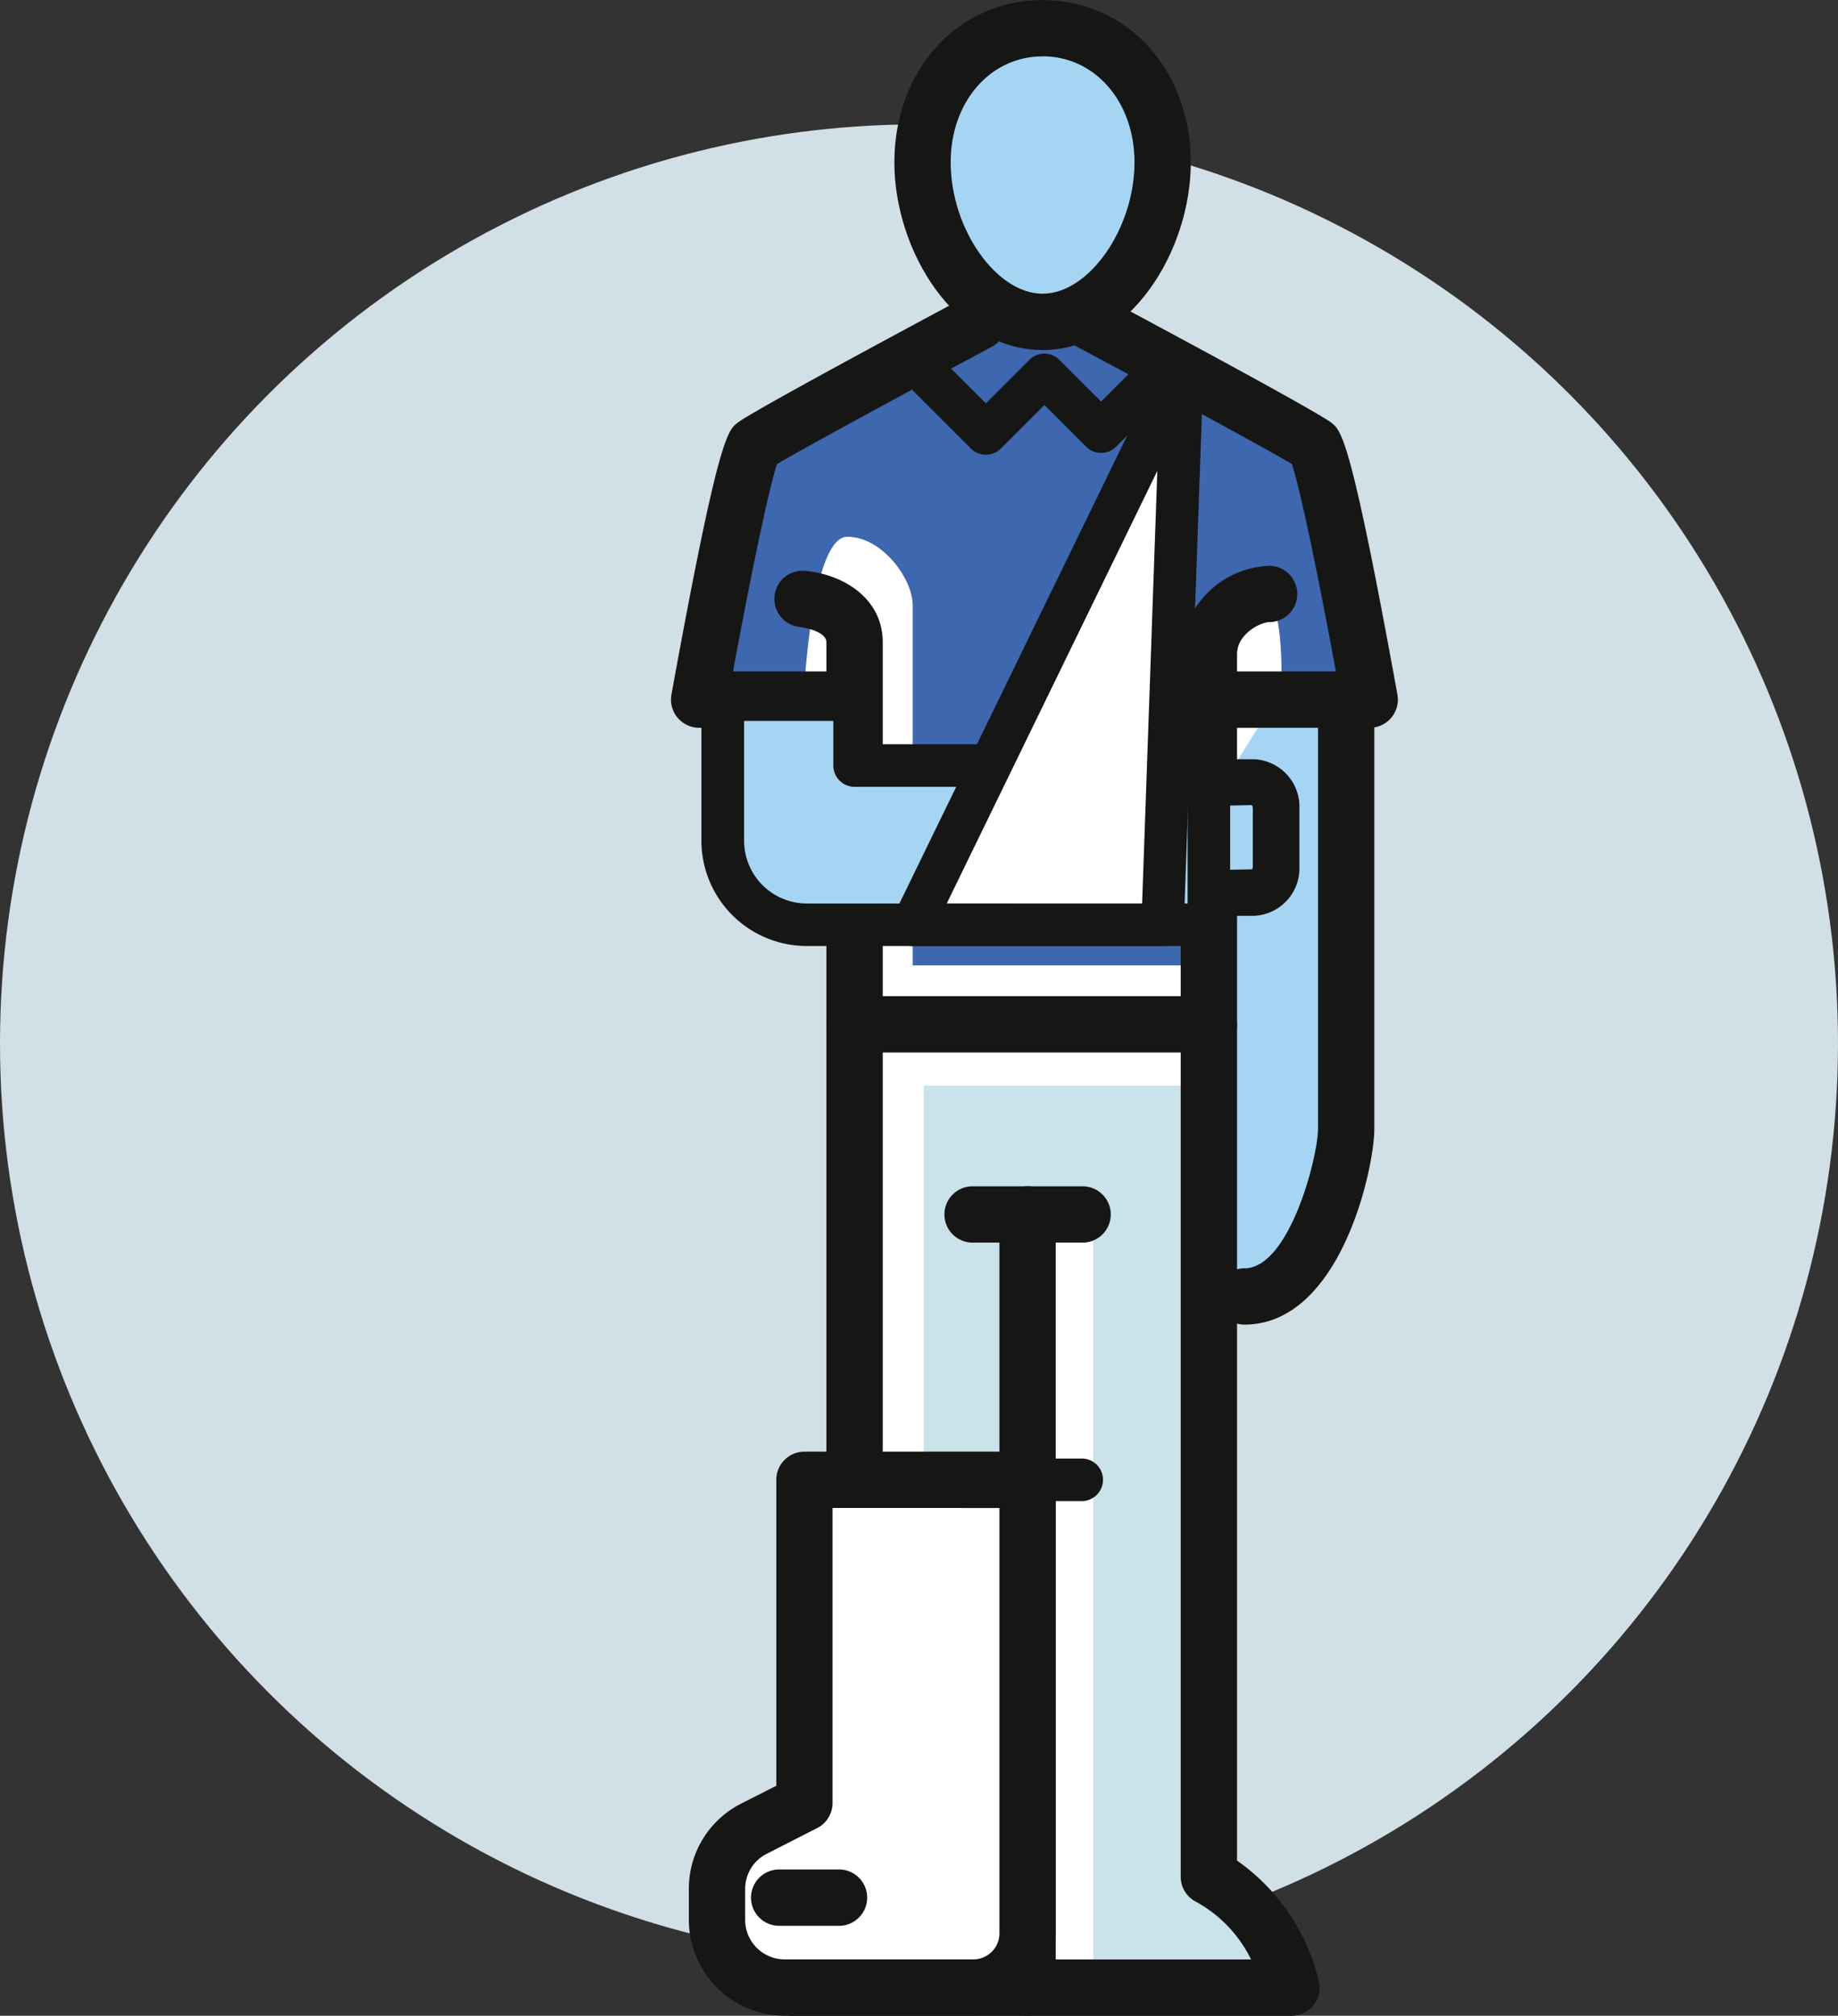 <svg xmlns="http://www.w3.org/2000/svg" width="99.393" height="109" viewBox="0 0 99.393 109">
  <rect x="0" y="0" width="99.393" height="109" fill="#333333" stroke="none"/>
  <g id="ico-sinistro" transform="translate(-15.994 -16.472)">
    <g id="Group_290" data-name="Group 290" transform="translate(15.994 23.196)">
      <circle id="Ellipse_24" data-name="Ellipse 24" cx="49.696" cy="49.696" r="49.696" fill="#d1dfe6"/>
    </g>
    <g id="Group_291" data-name="Group 291" transform="translate(52.281 16.472)">
      <path id="Path_594" data-name="Path 594" d="M63.255,72.1a3.565,3.565,0,0,0,3.564,3.565h0A3.566,3.566,0,0,0,70.384,72.1V47.265A3.566,3.566,0,0,0,66.819,43.7h0a3.565,3.565,0,0,0-3.564,3.565Z" transform="translate(-33.876 -5.868)" fill="#a6d5f4"/>
      <path id="Path_595" data-name="Path 595" d="M52.039,66.144h18.73V55.281s5.181-8.81,7.064-10.405l1.881-1.6-3.938-7.909L64.86,29l-4.606.568s-11.057,5.63-12.477,6.9-4.571,6.9-4.571,6.9l1.274,6.068h6.669l.164,6.776Z" transform="translate(-41.684 -11.595)" fill="#fff"/>
      <path id="Path_596" data-name="Path 596" d="M69.157,63.8H54.482V44.321c0-1.42-1.648-3.7-3.539-3.7s-2.319,8.11-2.319,8.11l-4.724.207S45.612,35.771,46.516,35.3,58.232,29,58.232,29h8.533s8.4,5.194,9.18,6.439,4.612,13.992,4.612,13.992H74.393s.347-5.862-1.153-5.713C67.734,44.259,69.157,63.8,69.157,63.8Z" transform="translate(-41.413 -11.595)" fill="#3d67af"/>
      <path id="Path_597" data-name="Path 597" d="M51.575,51.376H43.633a1.523,1.523,0,0,1-1.5-1.794C44.65,35.728,45.16,35.32,45.7,34.889c.682-.547,8.021-4.5,12.335-6.81a1.524,1.524,0,0,1,1.437,2.687c-3.911,2.091-10.157,5.467-11.635,6.355-.3.921-1.05,4.046-2.376,11.209h6.114a1.523,1.523,0,1,1,0,3.046ZM47.926,36.884Z" transform="translate(-42.11 -12.022)" fill="#161615"/>
      <path id="Path_598" data-name="Path 598" d="M64.883,24.817c0,4.259-2.907,8.63-6.493,8.63S51.9,29.075,51.9,24.817s2.907-7.249,6.491-7.249S64.883,20.559,64.883,24.817Z" transform="translate(-38.298 -16.045)" fill="#a6d5f4"/>
      <path id="Path_599" data-name="Path 599" d="M58.817,35.4c-4.723,0-8.014-5.351-8.014-10.153,0-5,3.444-8.772,8.014-8.772s8.016,3.77,8.016,8.772C66.833,30.045,63.541,35.4,58.817,35.4Zm0-15.88c-2.833,0-4.97,2.462-4.97,5.727,0,3.586,2.462,7.107,4.97,7.107s4.971-3.521,4.971-7.107C63.789,21.978,61.652,19.516,58.817,19.516Z" transform="translate(-38.725 -16.472)" fill="#161615"/>
      <path id="Path_600" data-name="Path 600" d="M73.64,108.66H47.3l3.143-5.465V55.732h18.73V103.2Z" transform="translate(-40.089 -1.183)" fill="#fff"/>
      <path id="Path_601" data-name="Path 601" d="M67.993,58.723H53.452v43.409l-5.37,3.475h11.53V64.4h3.005V106.8s9.726-.517,9.6-.666-3.822-4.913-3.822-4.913Z" transform="translate(-39.785 -0.018)" fill="#cae2e9"/>
      <path id="Path_602" data-name="Path 602" d="M74.228,116.9H47.313a1.522,1.522,0,0,1-1.523-1.523c0-2.008,2.184-4.881,3.29-6.2V42.634c0-.653-1.42-.832-1.435-.834a1.528,1.528,0,0,1-1.373-1.653,1.512,1.512,0,0,1,1.637-1.381c2.031.168,4.217,1.451,4.217,3.868v67.1a1.53,1.53,0,0,1-.377,1,21.753,21.753,0,0,0-2.276,3.117H72.042a7.107,7.107,0,0,0-2.979-3.119,1.52,1.52,0,0,1-.824-1.352V43.274a4.985,4.985,0,0,1,4.781-4.781,1.522,1.522,0,1,1,0,3.044c-.432,0-1.735.617-1.735,1.737v65.233a11.091,11.091,0,0,1,4.435,6.568,1.52,1.52,0,0,1-1.492,1.822ZM50.6,109.732h0Z" transform="translate(-40.677 -7.896)" fill="#161615"/>
      <path id="Path_603" data-name="Path 603" d="M68.84,58.288H49.681a1.523,1.523,0,1,1,0-3.046H68.84a1.523,1.523,0,0,1,0,3.046Z" transform="translate(-39.755 -1.374)" fill="#161615"/>
      <path id="Path_604" data-name="Path 604" d="M60.224,65.685H54.273a1.522,1.522,0,1,1,0-3.044h5.951a1.522,1.522,0,1,1,0,3.044Z" transform="translate(-37.967 1.508)" fill="#161615"/>
      <path id="Path_605" data-name="Path 605" d="M60.119,75.537H54.168a1.151,1.151,0,0,1,0-2.3h5.951a1.151,1.151,0,0,1,0,2.3Z" transform="translate(-37.862 5.633)" fill="#161615"/>
      <path id="Path_606" data-name="Path 606" d="M56.413,107.492a1.521,1.521,0,0,1-1.521-1.523V64.162a1.522,1.522,0,0,1,3.044,0v41.807A1.522,1.522,0,0,1,56.413,107.492Z" transform="translate(-37.133 1.508)" fill="#161615"/>
      <path id="Path_607" data-name="Path 607" d="M55.627,35.756a1.154,1.154,0,0,1-.813-.338L51.456,32.06a1.149,1.149,0,1,1,1.626-1.626l2.545,2.544,2.351-2.352a1.151,1.151,0,0,1,1.627,0L61.86,32.88l2.447-2.445a1.149,1.149,0,1,1,1.624,1.626l-3.258,3.258a1.147,1.147,0,0,1-1.626,0l-2.255-2.254-2.351,2.352A1.153,1.153,0,0,1,55.627,35.756Z" transform="translate(-38.602 -11.166)" fill="#161615"/>
      <path id="Path_608" data-name="Path 608" d="M73.968,51.376H66.026a1.523,1.523,0,1,1,0-3.046H72.14c-1.327-7.175-2.076-10.3-2.376-11.213-1.41-.845-7.7-4.249-11.635-6.351a1.524,1.524,0,1,1,1.437-2.687c4.314,2.308,11.653,6.262,12.338,6.81.538.431,1.048.839,3.563,14.693a1.523,1.523,0,0,1-1.5,1.794ZM70,37.266h0Zm-.324-.382Z" transform="translate(-36.186 -12.022)" fill="#161615"/>
      <path id="Path_609" data-name="Path 609" d="M64.854,77.922a1.522,1.522,0,1,1,0-3.044c2.437,0,3.978-6.033,3.978-7.542V44.127a1.523,1.523,0,1,1,3.046,0V67.336C71.877,69.491,70.043,77.922,64.854,77.922Z" transform="translate(-33.846 -6.295)" fill="#161615"/>
      <path id="Path_610" data-name="Path 610" d="M66.785,50.05H63.79a1.15,1.15,0,0,1,0-2.3h2.994a1.15,1.15,0,0,1,0,2.3Z" transform="translate(-34.115 -4.292)" fill="#161615"/>
      <path id="Path_611" data-name="Path 611" d="M65.67,52.876H63.776a1.32,1.32,0,0,1-1.185-1.421V48.346a1.318,1.318,0,0,1,1.185-1.42H65.67a1.318,1.318,0,0,1,1.187,1.42v3.108A1.32,1.32,0,0,1,65.67,52.876Z" transform="translate(-34.134 -4.612)" fill="#a6d5f4"/>
      <path id="Path_612" data-name="Path 612" d="M66.024,54.488H64.13a2.574,2.574,0,0,1-2.445-2.68V48.7a2.575,2.575,0,0,1,2.445-2.68h1.894a2.574,2.574,0,0,1,2.444,2.68v3.108A2.573,2.573,0,0,1,66.024,54.488Zm-1.83-5.951c.032.017.008.076.008.163v3.108a.312.312,0,0,0,.057.2l1.656-.036a.4.4,0,0,0,.033-.165V48.7a.312.312,0,0,0-.057-.2Zm1.83,3.433h0Z" transform="translate(-34.487 -4.965)" fill="#161615"/>
      <path id="Path_613" data-name="Path 613" d="M51.252,47.265V43.7H44.123v7.628a4.545,4.545,0,0,0,4.546,4.545H70.411V47.265Z" transform="translate(-41.326 -5.868)" fill="#a6d5f4"/>
      <path id="Path_614" data-name="Path 614" d="M70.734,57.346H48.992a5.7,5.7,0,0,1-5.7-5.7V44.022a1.151,1.151,0,0,1,1.15-1.15h7.129a1.151,1.151,0,0,1,1.15,1.15v2.413H70.734a1.152,1.152,0,0,1,1.15,1.152V56.2A1.151,1.151,0,0,1,70.734,57.346ZM45.6,45.173v6.476a3.4,3.4,0,0,0,3.4,3.4H69.583V48.738H51.575a1.151,1.151,0,0,1-1.15-1.15V45.173Z" transform="translate(-41.649 -6.191)" fill="#161615"/>
      <path id="Path_615" data-name="Path 615" d="M66.086,30.925,51.516,60.848H65.032Z" transform="translate(-38.447 -10.844)" fill="#fff"/>
      <path id="Path_616" data-name="Path 616" d="M65.354,62.321H51.839a1.15,1.15,0,0,1-1.034-1.653L65.374,30.743a1.15,1.15,0,0,1,2.183.545L66.5,61.211A1.149,1.149,0,0,1,65.354,62.321Zm-11.675-2.3H64.244l.823-23.393Z" transform="translate(-38.769 -11.166)" fill="#161615"/>
      <path id="Path_617" data-name="Path 617" d="M57.762,101.521H47.557A3.656,3.656,0,0,1,43.9,97.864V96.19a3.659,3.659,0,0,1,2-3.26l2.727-1.389V74.063h12.07V98.589A2.931,2.931,0,0,1,57.762,101.521Z" transform="translate(-41.413 5.956)" fill="#fff"/>
      <path id="Path_618" data-name="Path 618" d="M58.189,103.47H47.984a5.186,5.186,0,0,1-5.18-5.18V96.616A5.158,5.158,0,0,1,45.633,92l1.9-.966V74.489a1.522,1.522,0,0,1,1.523-1.521h12.07a1.521,1.521,0,0,1,1.523,1.521V99.016A4.46,4.46,0,0,1,58.189,103.47ZM50.574,76.012V91.967a1.522,1.522,0,0,1-.831,1.356l-2.727,1.391a2.126,2.126,0,0,0-1.167,1.9V98.29a2.138,2.138,0,0,0,2.136,2.134H58.189a1.411,1.411,0,0,0,1.41-1.409v-23Z" transform="translate(-41.84 5.529)" fill="#161615"/>
    </g>
    <path id="Path_619" data-name="Path 619" d="M49.982,92.275H46.746a1.523,1.523,0,1,1,0-3.046h3.236a1.523,1.523,0,0,1,0,3.046Z" transform="translate(11.383 28.334)" fill="#161615"/>
  </g>
</svg>
